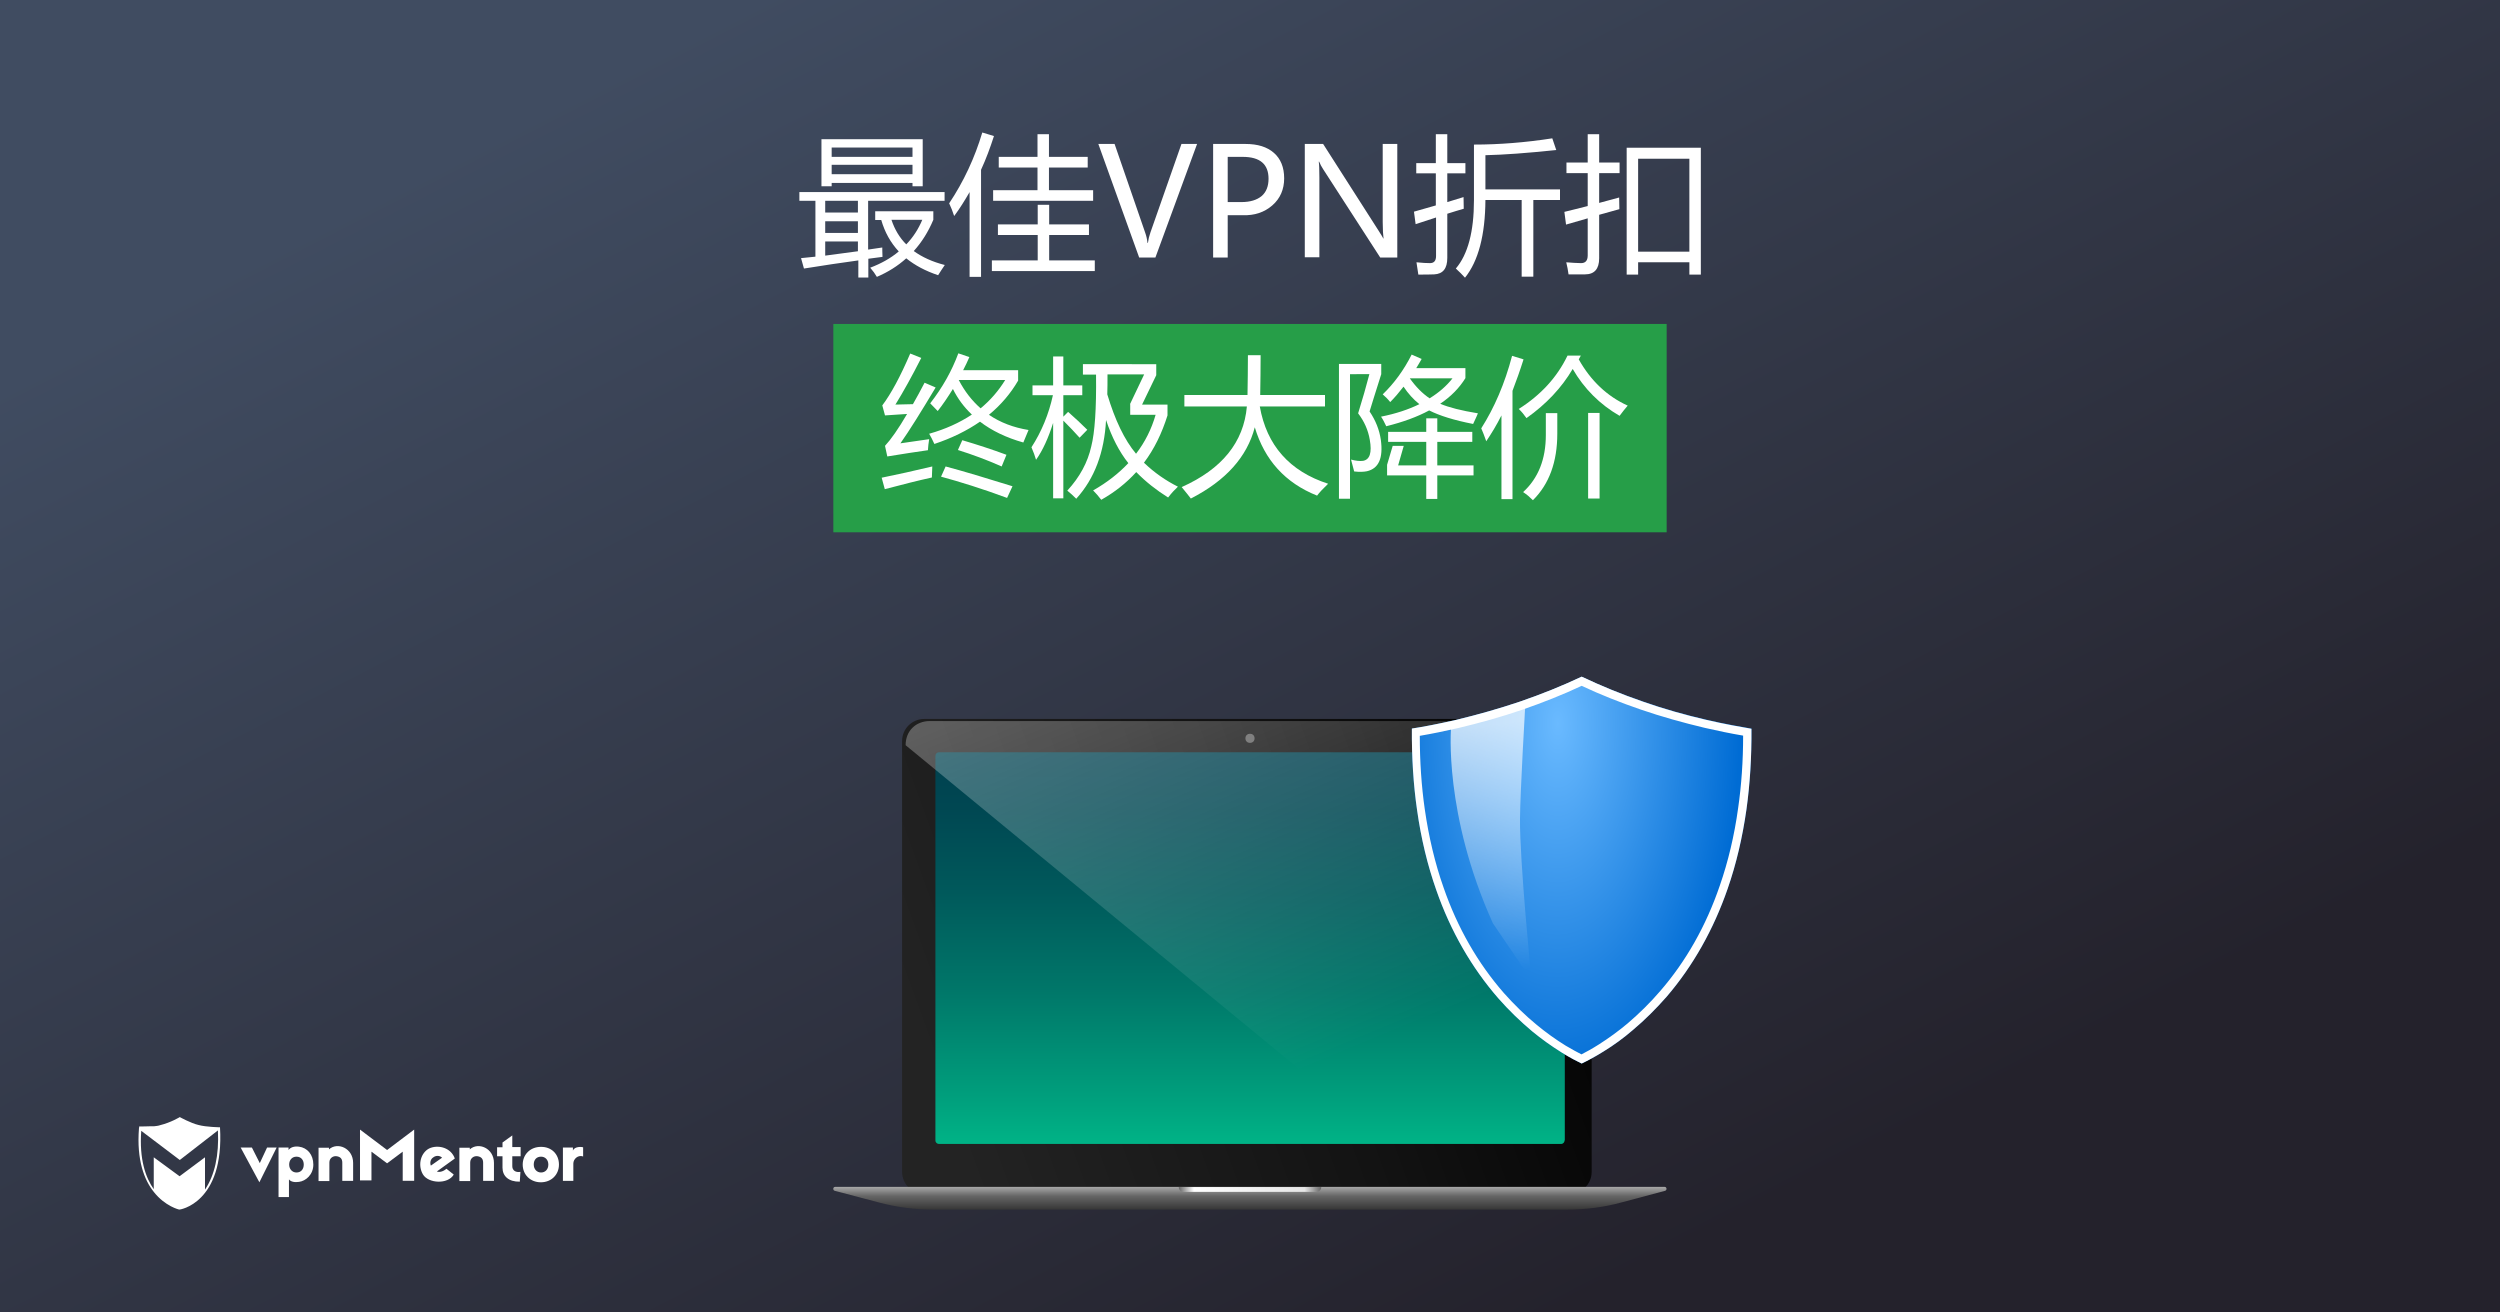 <?xml version="1.0" encoding="utf-8"?>
<!-- Generator: Adobe Illustrator 18.0.0, SVG Export Plug-In . SVG Version: 6.00 Build 0)  -->
<!DOCTYPE svg PUBLIC "-//W3C//DTD SVG 1.1//EN" "http://www.w3.org/Graphics/SVG/1.1/DTD/svg11.dtd">
<svg version="1.1" id="Layer_1" xmlns="http://www.w3.org/2000/svg" xmlns:xlink="http://www.w3.org/1999/xlink" x="0px" y="0px"
	 viewBox="0 0 1200 630" enable-background="new 0 0 1200 630" xml:space="preserve">
<rect x="0" y="0" width="1200" height="630" fill="#808080" stroke="none"/>
<linearGradient id="SVGID_1_" gradientUnits="userSpaceOnUse" x1="421.333" y1="-32.235" x2="760.097" y2="626.145">
	<stop  offset="0" style="stop-color:#404C61"/>
	<stop  offset="1" style="stop-color:#24222C"/>
</linearGradient>
<rect fill="url(#SVGID_1_)" width="1200" height="630"/>
<g>
	<g>
		<path fill="#FFFFFF" d="M124.5,567.5l-9-16.7h5.4l3.8,7.5l3.5-7.5h4.6L124.5,567.5z"/>
		<path fill="#FFFFFF" d="M150.4,559c0,4.8-3.6,7.9-6.9,8.3c-2,0.3-3.9,0-4.8-1.2v8.5h-5v-23.8h4.8v1.2c0.9-1.3,2.8-1.9,5-1.6
			C147.5,550.9,150.4,554.2,150.4,559z M138.8,559c0,2.2,1.5,3.8,3.5,3.8c2.2,0,3.5-1.6,3.5-3.8s-1.3-3.8-3.5-3.8
			C140.2,555.2,138.8,556.8,138.8,559z"/>
		<path fill="#FFFFFF" d="M169.5,558.2v8.6h-5.2v-8.7c0-1.9-0.9-2.8-2.6-3.1c-1.7-0.3-3.6,0.8-3.6,3v8.9h-5.2v-16h5v0.8
			C162,548,169.5,551.1,169.5,558.2z"/>
		<path fill="#FFFFFF" d="M198.8,566.8h-5.5v-14l-7.5,5.6l-7.5-5.6v13.8h-5.5v-24.4l13,9.8l13-9.8V566.8L198.8,566.8z"/>
		<path fill="#FFFFFF" d="M217.5,554.4c0.3,0.4,0.7,1.3,0.8,1.7l-8.6,6.2c1.1,0.5,3,0.1,4.6-1.3l3.5,2.8c-2.8,4.8-12.2,4.3-14.8-0.1
			c-2.3-3.9-1.5-9.5,2.4-12.1C208.8,549.5,214.8,550.1,217.5,554.4z M206.8,559.5l5.4-3.8c-1.2-1.2-3.1-1.1-4.3-0.1
			C206.8,556.3,206.2,557.9,206.8,559.5z"/>
		<path fill="#FFFFFF" d="M249.9,555h-4v4.8c0,1.9,1.5,3.1,3.9,2.7l-0.3,4.7c-5.4,0.1-8.3-2.7-8.3-6.7V555h-2.6v-4.3h2.6v-2.3
			l4.7-3.4v5.6h4C249.9,550.6,249.9,555,249.9,555z"/>
		<path fill="#FFFFFF" d="M268.3,559c0,4.8-3.6,8.5-8.7,8.5c-5,0-8.7-3.6-8.7-8.5c0-4.8,3.6-8.5,8.7-8.5
			C264.7,550.4,268.3,554,268.3,559z M256.2,559c0,2.2,1.5,3.8,3.5,3.8s3.5-1.5,3.5-3.8s-1.5-3.8-3.5-3.8
			C257.5,555.2,256.2,556.7,256.2,559z"/>
		<path fill="#FFFFFF" d="M279.9,550.7v4.4c-2.4-0.9-4.7,1.2-4.7,3.4v8.3h-5v-16h4.8v1.5C275.8,550.1,279.5,550.5,279.9,550.7z"/>
		<path fill="#FFFFFF" d="M237.1,558.2v8.6h-5.2v-8.7c0-1.9-0.9-2.8-2.6-3.1c-1.7-0.3-3.6,0.8-3.6,3v8.9h-5.2v-16h5v0.8
			C229.6,548,237.1,551.1,237.1,558.2z"/>
		<path fill="#FFFFFF" d="M105.6,541.1c0,0-6.6-0.1-10.3-1.1c-3.8-0.9-9-3.8-9-3.8l0,0l0,0c0,0-4.2,2.6-9.5,3.9
			c-0.8,0.3-1.9,0.4-2.8,0.5c0,0,0,0-0.1,0c-0.3,0-0.4,0-0.7,0c-0.1,0-0.1,0-0.3,0c-0.1,0-0.3,0-0.4,0c-2.3,0.1-4.6,0.1-5.4,0.1
			c-0.1,0-0.3,0-0.3,0l0,0l0,0c0,0.3,0,0.7-0.1,0.9l0,0c-1.2,15.3,2.6,24.9,7.1,30.5l0,0c5.5,7,12.2,8.5,12.2,8.5l0,0l0,0
			C85.9,580.8,107.8,577.7,105.6,541.1z M98.4,571v-15.5l-12.2,9.1l-12.4-9.1v15.3c-3.9-5.5-7-14.4-6-28l18.5,14l18.3-14.2
			C105.2,554.6,103,564.2,98.4,571z"/>
	</g>
</g>
<g>
	<rect x="400" y="155.5" fill="#269E48" width="400" height="100"/>
</g>
<g>
	<g>
		
			<linearGradient id="SVGID_2_" gradientUnits="userSpaceOnUse" x1="207.051" y1="559.9" x2="207.051" y2="358.6" gradientTransform="matrix(-1 0 0 1 807.401 0)">
			<stop  offset="0" style="stop-color:#00BD8B"/>
			<stop  offset="0.159" style="stop-color:#00A07D"/>
			<stop  offset="0.418" style="stop-color:#007769"/>
			<stop  offset="0.654" style="stop-color:#00595B"/>
			<stop  offset="0.856" style="stop-color:#004752"/>
			<stop  offset="1" style="stop-color:#00404F"/>
		</linearGradient>
		<rect x="443.1" y="358.6" fill="url(#SVGID_2_)" width="314.5" height="201.3"/>
		<g>
			
				<linearGradient id="SVGID_3_" gradientUnits="userSpaceOnUse" x1="28.928" y1="393.595" x2="388.875" y2="524.605" gradientTransform="matrix(-1 0 0 1 807.401 0)">
				<stop  offset="0" style="stop-color:#000000"/>
				<stop  offset="0.442" style="stop-color:#131313"/>
				<stop  offset="0.923" style="stop-color:#232323"/>
			</linearGradient>
			<path fill="url(#SVGID_3_)" d="M764,355.7c0-5.8-4.7-10.6-10.6-10.6H443.6c-5.8,0-10.6,4.7-10.6,10.6v206.8
				c0,5.8,4.7,10.6,10.6,10.6h309.8c5.8,0,10.6-4.7,10.6-10.6V355.7z M751,547.4c0,0.9-0.7,1.7-1.7,1.7H450.7
				c-0.9,0-1.7-0.7-1.7-1.7V362.8c0-0.9,0.7-1.7,1.7-1.7h298.7c0.9,0,1.7,0.7,1.7,1.7v184.6H751z"/>
			<circle fill="#606060" cx="600" cy="354.4" r="2.2"/>
			
				<linearGradient id="SVGID_4_" gradientUnits="userSpaceOnUse" x1="207.451" y1="569.775" x2="207.451" y2="580.634" gradientTransform="matrix(-1 0 0 1 807.401 0)">
				<stop  offset="0" style="stop-color:#A7A7A7"/>
				<stop  offset="0.396" style="stop-color:#666666"/>
				<stop  offset="1" style="stop-color:#363636"/>
			</linearGradient>
			<path fill="url(#SVGID_4_)" d="M447.9,580.6h304.4c8.8,0,17.5-1.1,25.9-3.4l21-5.6c1.1-0.3,0.9-1.9-0.2-1.9H400.9
				c-1.1,0-1.3,1.6-0.2,1.9l21.6,5.7C430.7,579.5,439.3,580.6,447.9,580.6z"/>
			
				<linearGradient id="SVGID_5_" gradientUnits="userSpaceOnUse" x1="173.201" y1="570.95" x2="241.601" y2="570.95" gradientTransform="matrix(-1 0 0 1 807.401 0)">
				<stop  offset="0" style="stop-color:#666666"/>
				<stop  offset="0.117" style="stop-color:#E7E7E7"/>
				<stop  offset="0.893" style="stop-color:#FFFFFF"/>
				<stop  offset="1" style="stop-color:#666666"/>
			</linearGradient>
			<path fill="url(#SVGID_5_)" d="M568.1,572.1h63.8c1.3,0,2.3-1,2.3-2.3l0,0h-68.4l0,0C565.8,571.1,566.8,572.1,568.1,572.1z"/>
		</g>
		
			<linearGradient id="SVGID_6_" gradientUnits="userSpaceOnUse" x1="247.174" y1="261.833" x2="136.221" y2="530.092" gradientTransform="matrix(-1 0 0 1 807.401 0)">
			<stop  offset="8.536854e-002" style="stop-color:#FFFFFF"/>
			<stop  offset="0.888" style="stop-color:#FFFFFF;stop-opacity:0"/>
		</linearGradient>
		<path opacity="0.3" fill="url(#SVGID_6_)" enable-background="new    " d="M434.7,357.7L677,557.1l87,10.9V357.3
			c0-6.9-6.1-11.2-13-11.2H446.4C439.6,346.1,434.7,350.8,434.7,357.7z"/>
	</g>
	<g>
		<g>
			
				<radialGradient id="SVGID_7_" cx="1270.728" cy="458.191" r="218.408" gradientTransform="matrix(0.4 0 0 0.814 239.4 -25.812)" gradientUnits="userSpaceOnUse">
				<stop  offset="0" style="stop-color:#6ABAFF"/>
				<stop  offset="1" style="stop-color:#006CD4"/>
			</radialGradient>
			<path fill="url(#SVGID_7_)" d="M840.7,349.7c-5.3-0.9-12.7-2.2-21.4-4.2c-10.4-2.4-20.7-5.3-30.4-8.7c-10.5-3.6-20.5-7.6-29.7-12
				c-9.3,4.4-19.2,8.4-29.7,12c-9.8,3.3-20,6.2-30.4,8.7c-8.7,2-16.1,3.4-21.4,4.2c-0.1,13.7,0.7,26.9,2.5,39.2
				c1.9,13.5,5,26.4,9.2,38.3c6.9,19.8,17,37.3,29.8,52c5,5.7,10.5,11,16.2,15.8c4.6,3.8,9.4,7.2,14.2,10.2c4,2.5,7.3,4.2,9.6,5.3
				c2.5-1.2,6.2-3.1,10.5-5.8c4.9-3,9.7-6.5,14.2-10.4c5.7-4.8,11.1-10.2,16.1-15.9c12.6-14.7,22.5-32.2,29.3-51.9
				c4.1-11.8,7.1-24.6,9-38C840,376.2,840.8,363.2,840.7,349.7z"/>
		</g>
		
			<linearGradient id="SVGID_8_" gradientUnits="userSpaceOnUse" x1="917.065" y1="606.715" x2="916.333" y2="721.882" gradientTransform="matrix(0.992 -0.129 0.134 1.024 -276.687 -154.652)">
			<stop  offset="0" style="stop-color:#FFFFFF"/>
			<stop  offset="1" style="stop-color:#FFFFFF;stop-opacity:0"/>
		</linearGradient>
		<path opacity="0.7" fill="url(#SVGID_8_)" enable-background="new    " d="M735.1,470.4l-18.5-27.2
			c-23.7-52.5-20.1-93.9-20.1-93.9l35.6-10.4c0,0-2.4,41.3-2.5,54.2C729.4,413.3,735.1,470.4,735.1,470.4z"/>
		<g>
			<g>
				<path fill="#FFFFFF" d="M759.2,329.2c8.9,4.2,18.5,8,28.4,11.4s20.3,6.3,30.8,8.8c6.2,1.4,12.3,2.7,18.3,3.7
					c0,12.1-0.8,23.8-2.4,34.8c-1.8,13.1-4.8,25.7-8.8,37.2c-6.6,19.3-16.2,36.3-28.6,50.6c-4.8,5.6-10.1,10.8-15.6,15.5
					c-4.4,3.7-9.1,7.1-13.8,10.1c-3.3,2.1-6.2,3.7-8.4,4.8c-2-1-4.5-2.4-7.6-4.2c-4.7-2.9-9.3-6.2-13.8-9.9
					c-5.6-4.6-10.9-9.8-15.8-15.3c-12.5-14.3-22.3-31.3-29-50.7c-4.1-11.6-7.1-24.3-9-37.5c-1.6-11.1-2.4-23-2.4-35.3
					c5.9-1,12.1-2.3,18.3-3.7c10.5-2.5,20.9-5.4,30.8-8.8C740.7,337.2,750.3,333.4,759.2,329.2 M759.2,324.8
					c-9.3,4.4-19.2,8.4-29.7,12c-9.8,3.3-20,6.2-30.4,8.7c-8.7,2-16.1,3.4-21.4,4.2c-0.1,13.7,0.7,26.9,2.5,39.2
					c1.9,13.5,5,26.4,9.2,38.3c6.9,19.8,17,37.3,29.8,52c5,5.7,10.5,11,16.2,15.8c4.6,3.8,9.4,7.2,14.2,10.2c4,2.5,7.3,4.2,9.6,5.3
					c2.5-1.2,6.2-3.1,10.5-5.8c4.9-3,9.7-6.5,14.2-10.4c5.7-4.8,11.1-10.2,16.1-15.9c12.6-14.7,22.5-32.2,29.3-51.9
					c4.1-11.8,7.1-24.6,9-38c1.7-12.2,2.5-25.2,2.4-38.7c-5.3-0.9-12.7-2.2-21.4-4.2c-10.4-2.4-20.7-5.3-30.4-8.7
					C778.4,333.3,768.5,329.2,759.2,324.8L759.2,324.8z"/>
			</g>
		</g>
	</g>
</g>
<g>
	<path fill="#FFFFFF" d="M384.5,123.9c2.3-0.2,4.6-0.5,6.9-0.7V96.4h-7.7v-4.2h69.7v4.2h-36.7v23.4c2.3-0.3,4.5-0.7,6.8-1
		c0,0.8,0,2.3,0.1,4.5c-2.2,0.3-4.5,0.6-6.8,0.9v9h-4.8V125c-8.1,1.1-16.8,2.4-26.1,3.9L384.5,123.9z M394.2,66.8h48.7v22.6H438
		v-1.6h-38.8v1.6h-4.9V66.8z M396.1,102h15.7v-5.6h-15.7V102z M396.1,111.8h15.7v-5.6h-15.7V111.8z M411.8,120.6v-4.7h-15.7v6.8
		C401.4,122,406.7,121.3,411.8,120.6z M438,70.8h-38.8v4.5H438V70.8z M399.2,83.6H438v-4.5h-38.8V83.6z M420.1,105.5v-4.1H448v4.1
		c-2.4,5.7-5.5,10.7-9.4,15c4,2.9,9,5.2,14.9,6.7c-1.2,1.8-2.3,3.4-3.2,4.9c-6-2-11.1-4.7-15.3-8.1c-4,3.6-8.7,6.6-14.1,8.9
		c-0.8-1.4-1.9-2.9-3.2-4.4c5.3-2,9.9-4.6,13.7-7.8c-3.9-4.2-6.7-9.2-8.4-15.1H420.1z M442.7,105.5h-14.8c1.5,4.6,3.9,8.6,7.1,11.8
		C438.3,113.9,440.8,110,442.7,105.5z"/>
	<path fill="#FFFFFF" d="M455.6,97.6c7-10.5,12.3-21.9,15.9-34l5.6,1.7c-1.8,5.6-3.8,11-6.2,16.2v51.4h-5.5V92.2
		c-2.3,4-4.7,7.9-7.4,11.5C457.3,101.5,456.5,99.5,455.6,97.6z M476.2,125h21.9v-12.2H479v-5.1h19.1v-9.4h5.5v9.4h19.1v5.1h-19.1
		V125h21.9v5.1h-49.4V125z M476.8,91.3H498V80.4h-18.6v-5.1H498V64.4h5.5v10.9h18.6v5.1h-18.6v10.9h21.2v5.1h-48V91.3z"/>
	<path fill="#FFFFFF" d="M574.6,69.1l-20,54.5h-7.8l-19.6-54.5h7.8l14.7,42.6c0.5,1.4,0.9,3,1.1,4.9h0.2c0.2-1.6,0.6-3.3,1.2-5
		l14.9-42.5H574.6z"/>
	<path fill="#FFFFFF" d="M589.3,103.2v20.4h-7V69.1h15.5c5.9,0,10.4,1.4,13.7,4.3c3.2,2.8,4.9,6.9,4.9,12.2c0,5.3-1.9,9.7-5.7,13
		c-3.8,3.3-8.5,4.9-14.2,4.7H589.3z M589.3,75.3v21.7h6.5c4.3,0,7.5-1,9.8-2.9c2.2-1.9,3.3-4.7,3.3-8.3c0-7-4.1-10.5-12.4-10.5
		H589.3z"/>
	<path fill="#FFFFFF" d="M670.8,123.6h-8.3l-27.4-42.4c-0.8-1.2-1.4-2.4-1.9-3.6H633c0.2,1.2,0.3,3.8,0.3,7.6v38.3h-7V69.1h8.8
		l26.6,41.6c1.3,2,2,3.2,2.3,3.8h0.1c-0.2-1.5-0.4-4.2-0.4-7.9V69.1h7V123.6z"/>
	<path fill="#FFFFFF" d="M678.7,101.6c3.3-0.9,6.8-1.9,10.5-3V83.2h-9.4v-4.9h9.4V64.4h5.5v13.9h8.7v4.9h-8.7V97
		c2.5-0.8,5.1-1.6,7.8-2.4c0,2.4,0.1,4.3,0.1,5.6c-2.1,0.6-4.8,1.4-7.9,2.4v21.2c0,5.1-2.1,7.7-6.3,7.9c-2.2,0.1-4.7,0.1-7.6,0.1
		c-0.3-2-0.6-3.9-0.9-5.9c2.8,0.3,5,0.4,6.5,0.4c1.9,0,2.9-1.1,2.9-3.4v-18.5c-2.9,0.9-6.2,2-9.8,3.2L678.7,101.6z M707.5,69.4
		c12.2,0,24.7-1,37.6-3L747,72c-14,1.5-25.3,2.3-34,2.5v16.4h35.8V96h-12.8v36.8h-5.6V96h-17.4c-0.1,16.9-3.4,29.3-9.8,37.3
		c-1.3-1.4-2.7-2.9-4.4-4.4c5.8-6.8,8.7-17.8,8.7-32.8V69.4z"/>
	<path fill="#FFFFFF" d="M750.9,101.7c3.6-0.9,7.4-1.8,11.2-2.8V83.1h-10.2v-5.1h10.2V64.4h5.5v13.6h9.8v5.1h-9.8v14.3
		c3.1-0.8,6.3-1.7,9.6-2.6c0,2.3,0.1,4.2,0.1,5.6c-3.3,0.9-6.5,1.8-9.7,2.7V124c0,5.1-2.3,7.7-6.8,7.7c-2.1,0-4.7,0-7.9,0
		c-0.3-2-0.6-3.9-1.1-5.8c2.8,0.2,5.1,0.4,7.1,0.4c2.1,0,3.2-1.2,3.2-3.7v-17.8c-3.5,1-7,2-10.4,3L750.9,101.7z M780.8,70.9h35.6
		v60.9h-5.5v-5.9h-24.6v5.9h-5.5V70.9z M810.9,76.2h-24.6v44.6h24.6V76.2z"/>
	<path fill="#FFFFFF" d="M423.2,229.3c7.4-1.5,15.5-3.3,24.3-5.4c-0.1,2.6-0.2,4.3-0.2,5.3c-6.4,1.4-13.9,3.3-22.6,5.6L423.2,229.3z
		 M432.2,212.8c3.9-0.6,8.5-1.2,13.8-2c-0.3,1.8-0.5,3.6-0.6,5.3c-5.3,0.8-11.9,1.7-19.5,3l-1.1-5.1c2.8-3,6.4-8.1,10.6-15.3
		c-4.9,0.3-8.5,0.6-10.6,0.7l-1.3-4.8c4.2-5.6,8.7-13.9,13.4-24.9l5.3,2.1c-4.5,8.9-8.7,16.4-12.4,22.4c2.9-0.1,5.7-0.1,8.4-0.2
		c1.8-3.1,3.6-6.5,5.6-10.3l5.3,2.3C442.1,197.7,436.5,206.7,432.2,212.8z M446.5,193.6c5.9-7.6,10.4-15.6,13.5-24l5.3,1.8
		c-0.9,2.1-1.9,4.2-3,6.3h26.4v5c-3.6,6.2-8.3,11.7-14,16.4c5.4,3.7,11.7,6.1,19,7.3c-1,2.3-1.8,4.2-2.5,6
		c-8.2-2.3-15.2-5.7-20.8-10c-6.2,4.3-13.5,7.9-21.9,10.7c-0.8-1.7-1.6-3.4-2.5-4.9c7.8-2.2,14.6-5.3,20.5-9.2
		c-3.7-3.5-6.8-7.6-9.1-12.3c-2.3,3.7-4.7,7.3-7.3,10.6C449.1,196.3,447.9,195.1,446.5,193.6z M451.7,228.8l2.2-4.9
		c8.6,2.3,19.3,5.5,32.1,9.5l-2.6,5.6C471.5,234.6,460.9,231.3,451.7,228.8z M459.8,216l2.1-4.7c7.1,2.1,14.2,4.4,21.2,7l-2.3,5.6
		C473.8,220.8,466.8,218.2,459.8,216z M482.5,182.4h-22.3c2.8,5.4,6.3,9.9,10.5,13.6C475.4,192.1,479.3,187.6,482.5,182.4z"/>
	<path fill="#FFFFFF" d="M495.1,214.7c4.9-7.6,8.3-15.9,10.3-25h-9.8V185h9.9v-13.9h4.9V185h9.1v4.7h-9.1v10.3l2.3-2.3
		c3.4,3,6.4,5.8,9.2,8.6l-3.7,3.8c-2.3-2.6-4.9-5.3-7.8-8.2v37.3h-4.9v-36.2c-2.3,7.3-5,13.2-8.2,17.7
		C496.8,218.9,496,216.8,495.1,214.7z M530.9,201.6c-0.8,15.5-5.5,28.1-14.3,37.8c-1.4-1.4-2.8-2.7-4.3-3.9
		c6-6.5,9.8-13.6,11.5-21.2c1.7-6.6,2.5-18,2.3-34.5h-6.3v-5H555v5.3l-6.8,14.1h12.2v5.2c-2.7,8.6-6.4,16.2-11.3,22.7
		c5,4.8,10.5,8.6,16.3,11.5c-1.5,1.4-3.1,3.1-4.7,5.2c-5.6-3.5-10.7-7.5-15.3-12.2c-4.8,5.3-10.4,9.7-16.8,13.3
		c-1.3-1.7-2.6-3.2-3.9-4.5c6.7-3.8,12.3-8.2,16.9-13.1C537.3,216.9,533.7,210,530.9,201.6z M542.4,194l6.8-14.3h-17.6
		c0,3.4,0,6.6-0.1,9.6c3.7,12.3,8.2,21.8,13.8,28.5c4.3-5.6,7.4-11.8,9.4-18.7h-12.2V194z"/>
	<path fill="#FFFFFF" d="M567.2,233.8c19.3-8.6,29.8-21.5,31.3-38.7h-30v-5.5h30.3c0.1-6.3,0.2-12.7,0.2-19.1h6.1
		c0,6.3-0.1,12.7-0.2,19.1H636v5.5h-31.3c3.3,18.7,14.3,31.1,32.8,37.1c-2.4,2.3-4.2,4.2-5.3,5.7c-15.3-6.1-25.2-17.1-29.9-32.8
		c-3.7,14.2-13.9,25.6-30.7,34.2C570.6,238,569.2,236.2,567.2,233.8z"/>
	<path fill="#FFFFFF" d="M662.8,211.1c1.2,8.8-1,13.8-6.7,15.1c-1.5,0.3-3.5,0.4-6.1,0.1c-0.5-2-1-3.9-1.5-5.7
		c2.3,0.6,4.2,0.8,5.8,0.6c3.2-0.6,4.3-3.9,3.2-10.1c-0.8-4.7-2.7-8.9-5.6-12.7c2.1-6.8,3.9-13,5.4-18.8H648v59.8h-5.3v-64.7H663
		v4.9c-3,9.4-4.8,15.3-5.6,17.9C660.3,201.8,662.1,206.3,662.8,211.1z M663.7,189.3c5.5-5.3,10.1-11.6,13.9-19.1l4.8,2.1
		c-0.9,1.5-1.7,3-2.6,4.4h23.6v4.8c-2.9,4.7-6.9,8.8-12.1,12.3c4.2,1.8,10.2,3.3,18.1,4.6c-0.2,0.6-1,2.3-2.3,5.1
		c-9.2-1.8-16.2-4-21.1-6.5c-5.7,3.1-12.6,5.6-20.6,7.6c-0.8-1.7-1.6-3.3-2.5-4.6c7-1.4,13.1-3.4,18.4-6c-2.9-2.3-5.4-5.1-7.6-8.4
		c-2.1,2.7-4.2,5.2-6.4,7.4C666.2,191.6,665,190.4,663.7,189.3z M671.1,223.4h13.5v-11.3h-18.3v-4.8h18.3v-6.5h5.3v6.5h16.8v4.8
		h-16.8v11.3h17.4v4.8h-17.4v11.3h-5.3v-11.3h-18.8v-5.1l2.7-9.1h5.3L671.1,223.4z M697.2,181.6h-20.5c2.9,4.1,6.1,7.3,9.5,9.6
		C690.6,188.5,694.3,185.3,697.2,181.6z"/>
	<path fill="#FFFFFF" d="M711,205.6c6.3-9.9,11.3-21.5,14.8-34.8l5.5,1.7c-1.7,5.4-3.5,10.4-5.3,15.1v52h-5.3v-40.2
		c-2.3,4.6-4.8,8.7-7.3,12.4C712.5,209.2,711.7,207.2,711,205.6z M758.8,170.7l-1,1.8c5.8,10.3,13.6,17.7,23.5,22.2
		c-1.2,1.4-2.5,3-3.9,4.9c-9.5-5.5-17-13-22.5-22.5c-5.3,9-12.7,16.9-22.2,23.6c-1.1-1.6-2.3-3.1-3.7-4.4
		c10.6-6.7,18.4-15.2,23.4-25.6H758.8z M747.5,198.2v10c0,13.5-3.9,24.2-11.7,31.9c-1.4-1.4-2.9-2.7-4.7-3.9
		c7.3-6.7,10.9-15.8,10.9-27.4v-10.5H747.5z M762.3,198.2h5.5v41.1h-5.5V198.2z"/>
</g>
</svg>

